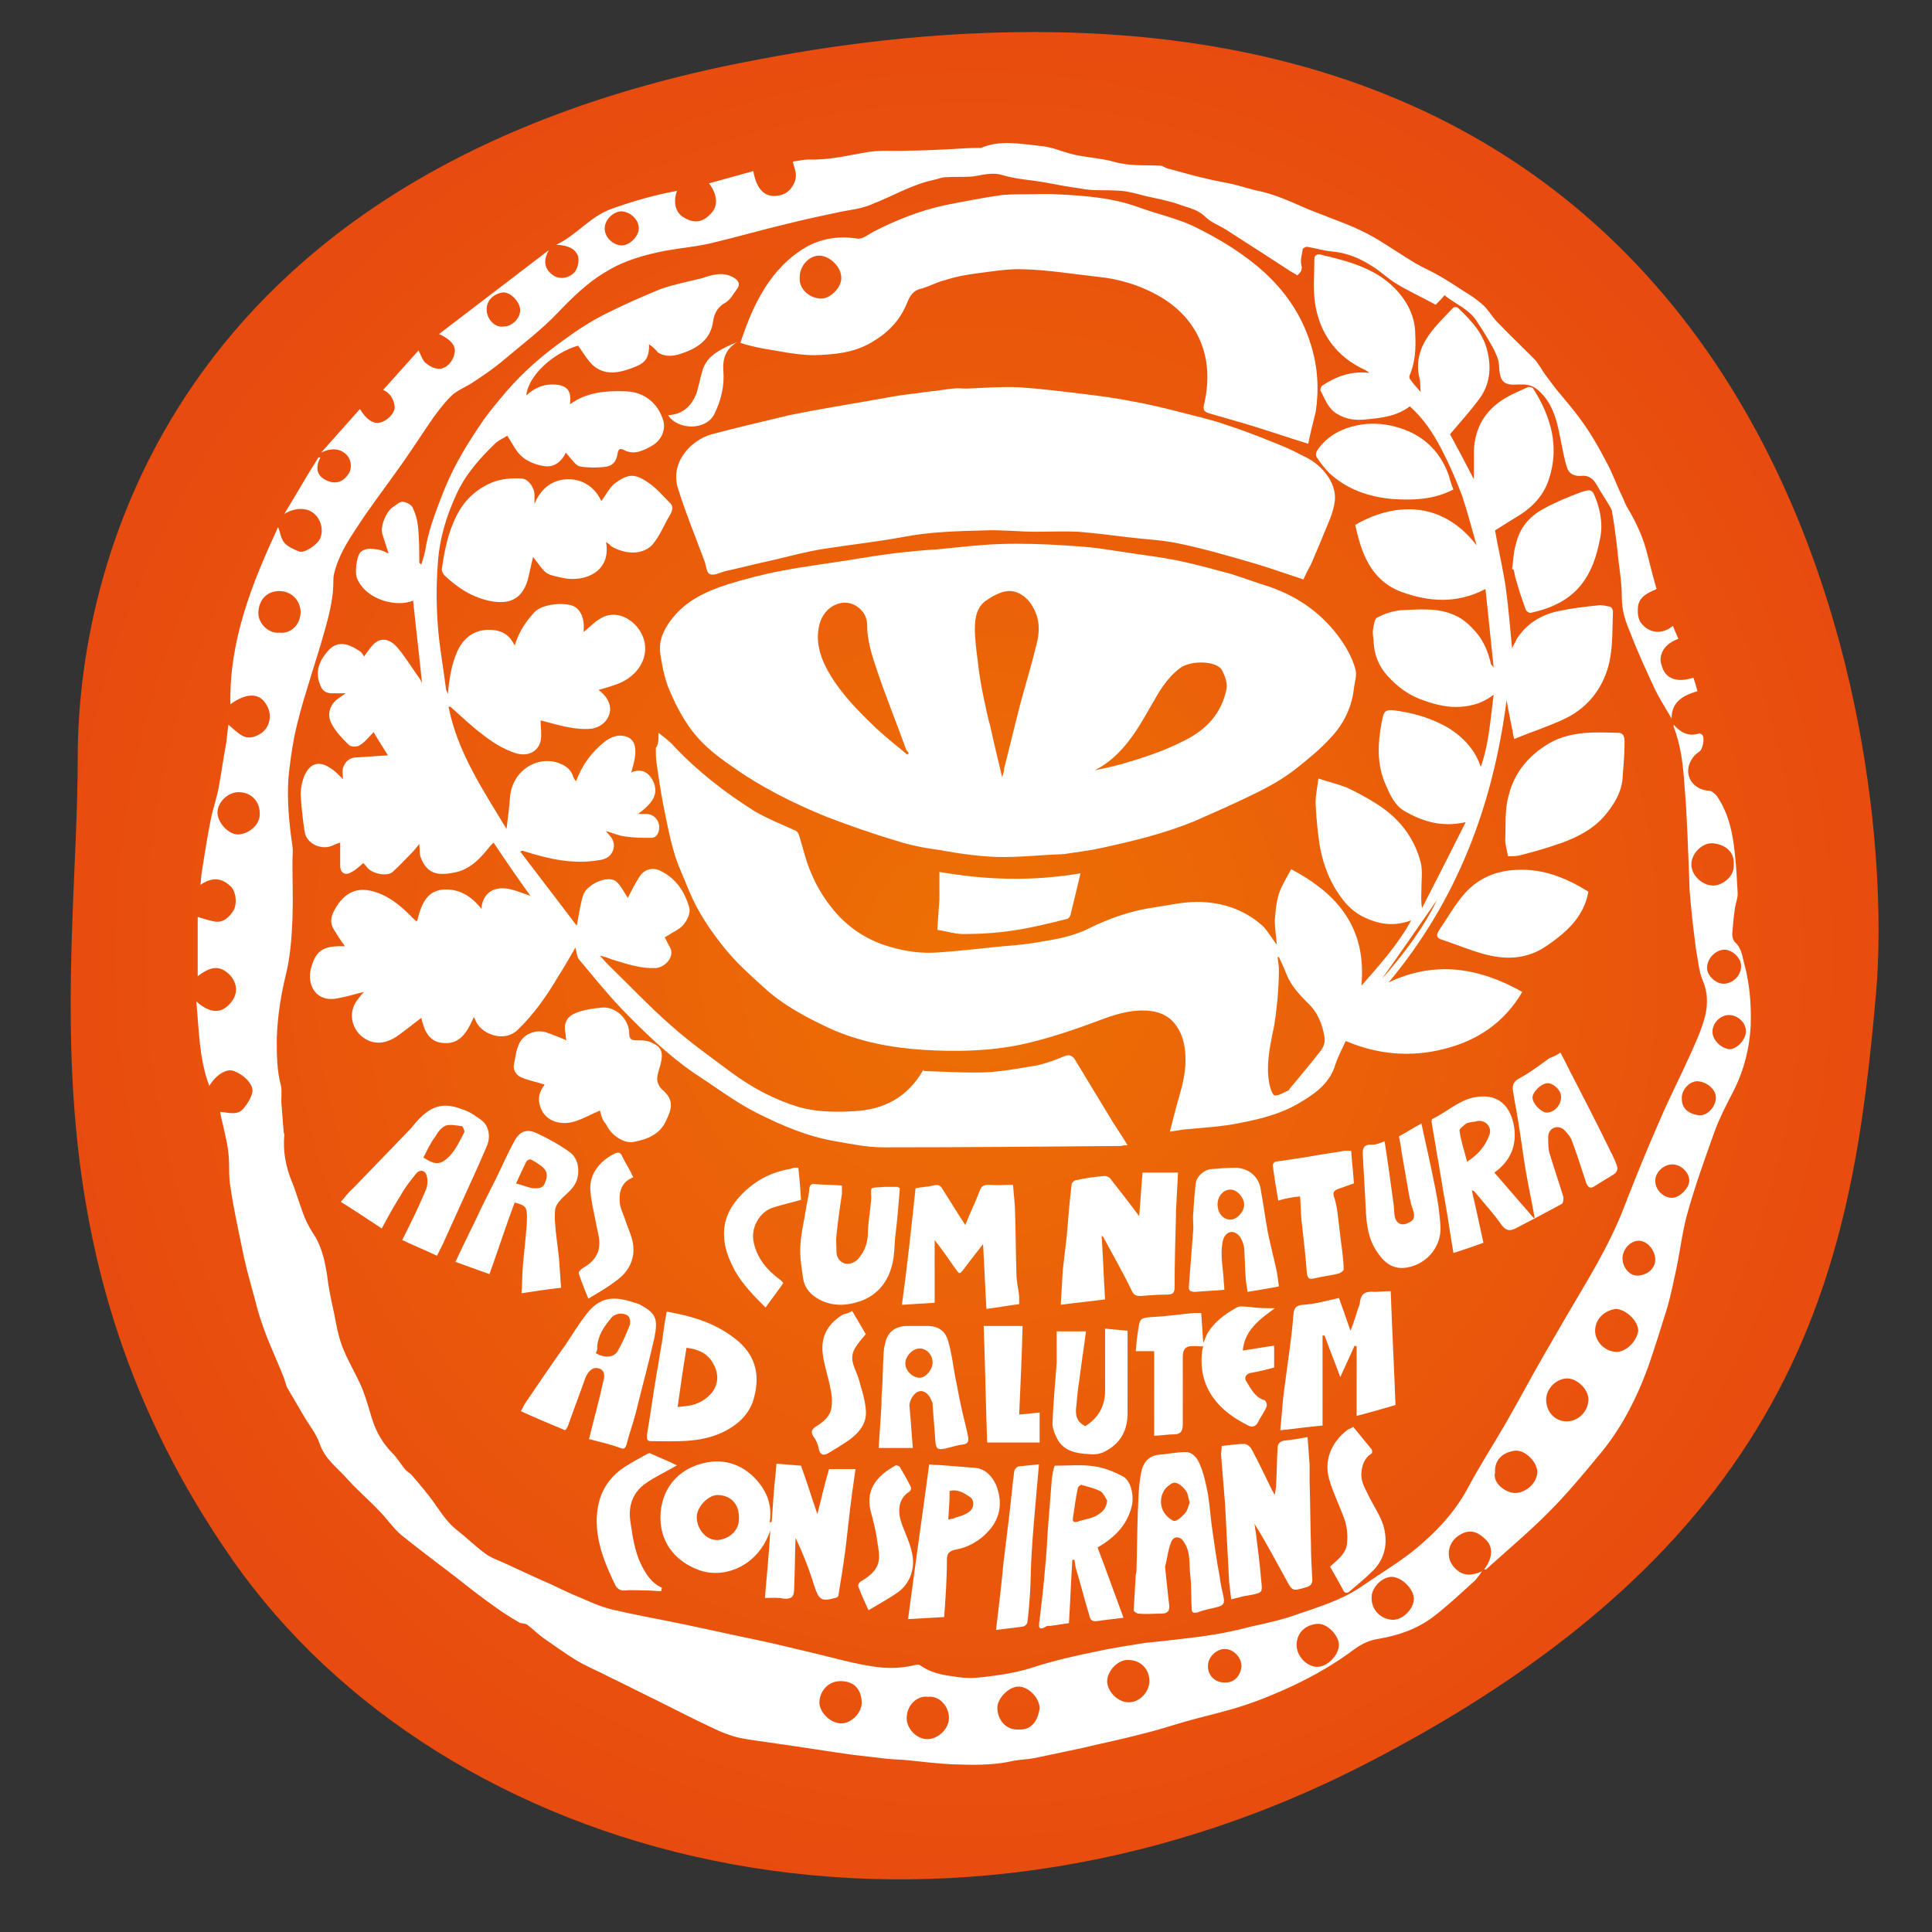<?xml version="1.0" encoding="utf-8"?>
<!-- Generator: Adobe Illustrator 28.0.0, SVG Export Plug-In . SVG Version: 6.00 Build 0)  -->
<svg version="1.1" id="Logo_Farmacéuticos_grande__x28_BITS_x29__xA0_Imagen_1_"
	 xmlns="http://www.w3.org/2000/svg" xmlns:xlink="http://www.w3.org/1999/xlink" x="0px" y="0px" viewBox="0 0 283.4 283.4"
	 style="enable-background:new 0 0 283.4 283.4;" xml:space="preserve">
<rect x="0" y="0" width="283.4" height="283.4" fill="#333333" stroke="none"/>
<style type="text/css">
	
		.st0{clip-path:url(#SVGID_00000036956988024105033070000006843794740595043976_);fill:url(#SVGID_00000154388039003053823920000011679168258296364684_);}
	.st1{fill:#FFFFFF;}
</style>
<g>
	<g>
		<defs>
			<path id="SVGID_1_" d="M111.4,8.7c-84,15.5-100,71.8-100,102.5c0,30.7-8.4,73.1,22.7,117.6c31.1,44.5,101.6,63.2,166.3,29.9
				c64.7-33.3,71.4-74.4,74.8-113.1c3-34.9-10.4-140.9-123.5-140.9C139.4,4.7,126,5.9,111.4,8.7"/>
		</defs>
		<clipPath id="SVGID_00000019668871347935036300000001650938357653319082_">
			<use xlink:href="#SVGID_1_"  style="overflow:visible;"/>
		</clipPath>
		
			<radialGradient id="SVGID_00000006686166618947949140000011333949445121747329_" cx="170.567" cy="425.687" r="1.364" gradientTransform="matrix(99.322 0 0 -101.471 -16798.143 43334.98)" gradientUnits="userSpaceOnUse">
			<stop  offset="0" style="stop-color:#ED7004"/>
			<stop  offset="1" style="stop-color:#E84B0F"/>
		</radialGradient>
		
			<rect x="3" y="4.7" style="clip-path:url(#SVGID_00000019668871347935036300000001650938357653319082_);fill:url(#SVGID_00000006686166618947949140000011333949445121747329_);" width="275.2" height="287.2"/>
	</g>
	<path class="st1" d="M93.7,33.5c0-1.3-1.2-2.4-2.5-2.5c-1.2,0-2.5,1.2-2.5,2.5c0,1.3,1.2,2.5,2.6,2.5
		C92.5,35.9,93.7,34.6,93.7,33.5 M238,184.6c0,1.3,1.1,2.7,2.4,2.5c1.3-0.1,2.5-1.1,2.4-2.5c-0.1-1.3-1.2-2.6-2.4-2.6
		C239.1,182,238,183.3,238,184.6 M179.6,246.8c1.6,0.1,2.4-1.2,2.5-2.3c0.1-1.3-1.2-2.7-2.5-2.6c-1.2,0-2.4,1.2-2.4,2.4
		C177.1,245.6,178.1,246.8,179.6,246.8 M250.4,142c0,1.1,1.3,2.3,2.4,2.3c1.4,0,2.6-1.2,2.6-2.6c0-1.2-1.3-2.4-2.5-2.4
		C251.5,139.4,250.4,140.7,250.4,142 M256.1,151.4c0.1-1.2-1-2.4-2.3-2.5c-1.3-0.1-2.5,1-2.6,2.3c-0.1,1.2,1.1,2.5,2.4,2.7
		C254.6,154,256,152.7,256.1,151.4 M246.7,161.2c0,1.4,1,2.2,2.5,2.4c1.3,0.1,2.5-1.3,2.5-2.6c0-1.2-1.3-2.3-2.7-2.4
		C247.8,158.6,246.6,159.9,246.7,161.2 M245.3,170.8c-1.3,0-2.5,1.2-2.5,2.4c0,1.4,1.3,2.6,2.6,2.5c1.1-0.1,2.4-1.5,2.4-2.5
		C247.8,172,246.6,170.8,245.3,170.8 M73.9,47.9c1.2,0,2.4-1.2,2.4-2.4c0-1.2-1.4-2.7-2.6-2.6c-1.2,0.2-2.4,1.1-2.3,2.6
		C71.4,46.7,72.5,48.1,73.9,47.9 M219.3,216c-0.4,1.6,1.7,3.1,3.1,3c1.5-0.1,3.1-1.5,3.1-3.1c0-1.4-1.8-3.3-3.3-3.1
		C220.7,213,219.2,213.9,219.3,216 M123.3,246.6c-1.8,0-3,1.4-3.1,3c-0.1,1.5,1.6,3.2,3.2,3.2c1.5,0,3.1-1.6,3-3.2
		C126.3,247.9,125.4,246.6,123.3,246.6 M38.1,119.3c0-1.8-1.3-3.1-3.1-3.1c-1.6,0-3.1,1.5-3.1,3c0,1.5,1.7,3.3,3.1,3.2
		C36.6,122.3,38.2,120.9,38.1,119.3 M136.1,248.9c-1.4-0.2-3,1-3.1,3c-0.1,1.6,1.5,3.3,3.1,3.2c1.5,0,3.1-1.5,3.1-3.1
		C139.2,250.4,137.9,248.7,136.1,248.9 M190.2,241.3c0,1.6,1.4,3.1,2.9,3.2c1.5,0.1,3.2-1.6,3.3-3.1c0.1-1.4-1.7-3.3-3.1-3.2
		C191.5,238.3,190.2,239.5,190.2,241.3 M204.2,231.3c-1.4,0-2.9,1.4-3,2.9c-0.1,2,1.4,3.3,3,3.4c1.5,0.1,3.1-1.5,3.2-3
		C207.4,233.1,205.7,231.4,204.2,231.3 M229.8,208.5c1.7,0,3.1-1.4,3.2-3.1c0.1-1.5-1.6-3.2-3.1-3.2c-1.6,0-3.1,1.5-3.1,3.1
		C226.8,207.1,228.1,208.5,229.8,208.5 M254.3,126.8c0.2-1.9-1.4-3-3.1-3.1c-1.5-0.1-3.1,1.5-3.1,3.1c0,1.6,1.6,3.1,3.2,3.1
		C252.7,129.9,254.5,128.5,254.3,126.8 M152.5,250.6c0-1.5-1.6-3.2-3.1-3.2c-1.4,0-3.1,1.7-3.1,3.1c0,1.7,1.2,3.3,3.1,3.2
		C151.2,253.8,152.2,252.6,152.5,250.6 M237.1,192c-1.2,0.1-2.9,1-3.1,2.9c-0.2,1.6,1.2,3.3,3,3.4c1.4,0.1,3-1.4,3.3-3
		C240.4,194,238.8,192.2,237.1,192 M41,92.8c1.6,0.2,3.1-1.1,3.1-3.1c-0.1-1.8-1.5-3-3.1-3c-1.7,0-3,1.1-3.1,3.1
		C37.8,91.4,39.4,93,41,92.8 M165.5,249.7c1.5,0.1,3.1-1.4,3.1-3.1c0-1.8-1.3-3.1-3.1-3.1c-1.4-0.1-3.1,1.5-3.1,3.2
		C162.5,248.2,164,249.7,165.5,249.7 M245.2,105.4c-0.8-1.4-1.7-2.8-2.4-4.2c-1.3-2.8-2.6-5.6-3.7-8.5c-0.7-1.6-1.2-3.2-1.2-5.1
		c0-2.5-0.5-4.9-0.7-7.4c-0.2-1.6-0.4-3.3-0.7-4.9c0-0.3-0.1-0.6-0.3-0.9c-0.6-1.1-1.4-2.2-2-3.3c-0.5-0.9-1.2-1.4-2.2-1.3
		c-1.1,0.1-1.9-0.3-2.2-1.4c-0.3-1-0.5-2-0.7-3c-0.6-3-1-6-3.5-8.2c-1.1-0.9-2-0.8-3-0.8c-2.2,0.2-2.6-0.7-2.7-2.6
		c0-0.9-0.4-1.8-0.8-2.6c-0.7-1.3-1.5-2.6-2.3-3.8c-1.2-2.1-3.4-2.8-4.9-4.1c-0.5,0.6-1,1.1-1.3,1.4c-2.2-1.2-4-2-5.8-3.1
		c-1.3-0.8-2.4-1.9-3.6-2.6c-1.7-1.1-3.6-1.9-5.7-2.1c-1.3-0.1-2.5-0.5-3.8-0.7c-0.2,0-0.5,0.2-0.6,0.3c-0.1,0.8-0.4,1.7-0.2,2.4
		c0.2,0.8-0.2,1.1-0.6,1.5c-0.4-0.3-0.9-0.5-1.3-0.8c-1.2-0.8-2.5-1.6-3.7-2.4c-1.9-1.2-3.7-2.4-5.6-3.6c-1-0.6-2.1-1-2.9-1.8
		c-1.1-1.1-2.5-1.3-3.8-1.8c-1.7-0.6-3.5-0.9-5.2-1.3c-1.1-0.3-2.2-0.6-3.3-0.7c-1.2-0.1-2.4-0.1-3.5-0.1c-0.9,0-1.8-0.1-2.8-0.3
		c-1.6-0.2-3.1-0.5-4.7-0.8c-2.2-0.4-4.4-0.5-6.4-1.1c-1.6-0.5-3,0-4.5,0.2c-1.3,0.1-2.6,0-3.9,0.1c-0.6,0-1.2,0.3-1.8,0.4
		c-3.2,0.7-6,2.4-9.1,3.6c-1.6,0.7-3.4,0.8-5.1,1.2c-2.4,0.5-4.7,1-7.1,1.6c-3.8,0.9-7.6,2-11.4,2.9c-2.2,0.5-4.5,0.7-6.7,1.1
		c-3,0.6-5.9,1.4-8.5,3c-2.8,1.6-5.1,3.9-7.3,6.2c-2.4,2.5-5.2,4.6-7.8,6.8c-1.4,1.2-2.9,2.2-4.4,3.2c-1,0.7-2.1,1.1-3,1.8
		c-1.1,1-2,2.2-2.9,3.4c-1.8,2.6-3.5,5.3-5.4,7.9c-1.9,2.7-4,5.4-5.8,8.2c-1.4,2.1-2.8,4.3-3.4,6.9c-0.1,0.4-0.1,0.7-0.1,1.1
		c0,3-0.9,5.9-1.7,8.7c-0.7,2.4-1.5,4.8-2.2,7.2c-0.7,2.2-1.3,4.4-1.8,6.7c-0.4,2.1-0.7,4.2-0.9,6.3c-0.2,3.3,0.1,6.6,0.6,9.9
		c0.1,0.8,0,1.6,0,2.4c0,2.8,0.1,5.5,0,8.3c-0.1,2.6-0.3,5.3-0.9,7.9c-0.8,3.2-1.3,6.4-1.4,9.7c0,2.3,0,4.6,0.6,6.8
		c0.2,0.9,0,1.9,0.1,2.9c0.1,1.3,0.2,2.5,0.3,3.8c0,0.2,0.1,0.4,0.1,0.6c-0.2,2.4,0.2,4.6,1.1,6.8c0.7,1.7,1.2,3.6,1.9,5.3
		c0.4,1,1,2,1.6,2.9c1,1.8,1.4,3.7,1.7,5.7c0.2,1.8,0.6,3.6,1,5.4c0.3,1.6,0.6,3.3,1.2,4.9c0.8,2.1,2,4,2.9,6.1c0.6,1.5,1,3,1.5,4.6
		c0.6,1.9,1.6,3.6,3,5c0.7,0.7,1.2,1.6,1.8,2.3c0.3,0.4,0.8,0.6,1.1,1c1.2,1.4,2.4,2.8,3.5,4.4c0.9,1.3,1.8,2.6,3.1,3.6
		c1.4,1.1,2.6,2.3,4.1,3.4c0.8,0.6,1.7,0.9,2.6,1.3c2.2,1,4.5,2.1,6.8,3.1c1.1,0.5,2.1,1,3.2,1.5c2,0.8,3.9,1.8,6,2.3
		c3.4,0.8,6.8,1.4,10.2,2.1c1.9,0.4,3.7,0.8,5.6,1.2c2.6,0.6,5.3,1.1,7.9,1.7c2.1,0.5,4.2,1,6.3,1.5c2.9,0.7,5.7,1.5,8.6,1.9
		c2.1,0.3,4,0.2,6-0.3c0.2,0,0.5,0,0.6,0.1c1.4,1,3.1,1.4,4.8,1.6c1.1,0.2,2.3,0.3,3.5,0.2c3-0.3,5.9-0.7,8.8-1.7
		c2.9-0.9,6-1.6,9-2.2c2.2-0.5,4.5-0.8,6.8-1.2c0.9-0.1,1.9-0.2,2.9-0.3c2.4-0.3,4.7-0.5,7.1-0.9c1.9-0.3,3.7-0.7,5.6-1.2
		c2.3-0.5,4.6-1,6.8-1.8c3.2-1.1,6.5-2.1,9.3-4c2.6-1.8,5.3-3.4,7.7-5.3c3.2-2.6,6-5.5,8-9.2c1.7-3.2,3.7-6.3,5.5-9.4
		c1.9-3.3,3.7-6.7,5.6-10c1.1-1.9,2.2-3.8,3.3-5.7c3.1-5.3,6.4-10.5,8.6-16.3c1.7-4.4,3.5-8.8,5.4-13.1c1.3-3,2.8-5.9,4.1-8.8
		c0.9-2,1.9-4.1,2.4-6.3c0.3-1.5,0.3-3.2-0.4-4.8c-0.6-1.4-0.7-3-1-4.5c-0.3-2.3-0.6-4.7-0.8-7c-0.1-1.1-0.2-2.1-0.2-3.2
		c-0.2-4.6-0.3-9.3-0.7-13.9c-0.2-2.9-0.5-5.9-1.6-8.7c0-0.1,0-0.2,0-0.3c1,1.1,2.1,1.8,3.7,1.3c0.1-0.1,0.4,0.1,0.5,0.2
		c0.4,0.4,0.1,2.2-0.5,2.5c-1.1,0.7-1.8,2.2-1.5,3.4c0.3,1.3,1.5,2.2,3,2.3c0.4,0,0.8,0.4,1.1,0.7c1.8,2.6,2.4,5.6,2.7,8.7
		c0.2,1.9,0.3,3.8,0.4,5.7c0,0.7-0.3,1.4-0.4,2.1c-0.2,1.3-0.3,2.5-0.4,3.8c0,0.4,0.1,0.9,0.4,1.2c1.1,1,1.1,2.4,1.5,3.7
		c0.7,2.8,0.9,5.7,0.8,8.6c-0.2,3.6-1.1,6.9-2.8,10.1c-0.9,1.7-1.8,3.5-2.5,5.4c-1.4,3.9-2.8,7.8-3.9,11.7c-0.8,2.7-1.1,5.6-1.7,8.4
		c-0.4,1.9-0.8,3.8-1.3,5.6c-0.9,2.9-1.8,5.8-2.8,8.7c-1.7,4.7-4,9.2-7.2,13c-2.4,2.9-4.8,5.8-7.5,8.5c-2.9,2.9-6,5.5-9.1,8.3
		c-0.1,0.1-0.2,0-0.3,0c1.2-1.5,1.4-3.2,0.3-4.3c-1.3-1.3-2.5-1.7-4.1-0.6c-1.5,1-2,3.3-0.4,4.8c1.2,1.2,2.5,1,3.9,0.4
		c-0.4,0.5-0.7,1-1.1,1.4c-2,1.8-4,3.7-6.1,5.3c-2.4,1.8-5.1,2.7-8,3.2c-1.3,0.2-2.4,0.7-3.5,1.5c-2.8,2.1-5.9,3.9-9.1,5.4
		c-3,1.4-6,2.6-9.2,3.5c-2.1,0.6-4.3,1.1-6.4,1.7c-2.1,0.6-4.2,1.3-6.3,1.8c-3,0.8-6,1.4-8.9,2.1c-2.4,0.5-4.7,1-7.1,1.5
		c-1,0.2-2.1,0.2-3.1,0.4c-3,0.7-6,0.6-9,0.5c-2.2-0.1-4.4-0.4-6.5-0.6c-1-0.1-1.9-0.1-2.9-0.2c-1.8-0.2-3.5-0.4-5.2-0.6
		c-3.6-0.5-7.2-1.1-10.8-1.6c-1.9-0.3-3.9-0.5-5.8-0.9c-1.3-0.3-2.6-0.8-3.8-1.4c-2.8-1.3-5.5-2.7-8.3-4.1c-2.3-1.1-4.6-2.3-6.9-3.4
		c-1.7-0.9-3.5-1.6-5.1-2.6c-1.6-1-3.1-2.1-4.7-3.2c-0.8-0.6-1.5-1.3-2.3-1.9c-0.4-0.2-0.9-0.1-1.3-0.4c-1.2-0.7-2.3-1.4-3.4-2.2
		c-2-1.4-3.9-2.9-5.8-4.4c-2.6-2-5.3-4-7.9-6.1c-1.2-1-2.2-2.5-3.3-3.6c-1.5-1.6-3.2-3-4.7-4.7c-1.4-1.6-3.2-2.8-4-5.1
		c-0.5-1.5-1.6-2.8-2.4-4.2c-0.8-1.4-1.6-2.7-2.4-4.1c-0.2-0.5-0.3-1-0.5-1.5c-0.8-2-1.7-4-2.5-6c-0.6-1.6-1.2-3.3-1.6-5
		c-0.6-2.2-1.2-4.3-1.7-6.5c-0.7-3.5-1.5-6.9-2-10.4c-0.3-1.6-0.1-3.4-0.3-5c-0.2-1.8-0.7-3.6-1.1-5.4c0-0.2-0.1-0.3-0.1-0.6
		c1.3,0.1,2.6,0.6,3.5-0.6c0.5-0.6,1-1.4,1.2-2.2c0.3-1.1-1.1-2.6-2.7-3.2c-1-0.4-2.6,0.5-3.6,2.2c-1.5-4-1.5-8.1-1.9-12.4
		c1.9,1.7,3.7,2,5.2,0c1.1-1.5,0.6-3-0.4-4c-1.2-1.1-2.4-1.4-4.6,0.3v-8.7c1,0.3,1.8,0.6,2.7,0.7c1.1,0.1,1.8-0.6,2.4-1.4
		c0.7-0.9,0.6-2.7-0.1-3.6c-1.1-1.2-2.6-1.8-4.6-0.4c0.1-0.7,0.1-1.3,0.2-1.9c0.4-2.5,0.8-5.1,1.3-7.6c0.3-1.6,0.9-3.2,1.2-4.9
		c0.4-2.2,0.7-4.4,1.1-6.5c0.1-0.9,0.2-1.9,0.3-2.6c0.7,0.6,1.4,1.3,2.2,1.7c0.9,0.4,1.8,0.1,2.7-0.5c1.3-1,1.6-2.9,0.5-4.4
		c-1-1.5-2.9-1.4-5.1,0.2c-0.2-9.4,3.2-17.8,7-26c0.3,0.8,0.4,1.7,0.9,2.3c0.5,0.6,1.4,1,2.2,1.3c0.8,0.3,2.8-1.1,3.1-2
		c0.5-1.3,0-2.9-1.1-3.7c-1.1-0.8-2.8-0.7-4.2,0.2c1.7-2.8,3.3-5.6,5-8.3c0.1,0,0.2,0,0.3,0c-0.9,1.7-0.4,2.9,1.2,3.5
		c1.4,0.5,2.4-0.2,3-1.2c0.5-0.9,0.3-2.2-0.6-2.9c-0.7-0.6-1.9-0.9-3.5-0.1c1.9-2.1,3.8-4.3,5.7-6.4c0.9,1.5,1.9,2.2,2.9,2
		c1-0.2,2.2-1.3,2.2-2.3c-0.1-1.3-0.9-2.2-1.7-2.5c1.7-1.9,3.4-3.8,5.2-5.8c0.4,0.8,0.6,1.5,1.1,1.9c0.5,0.4,1.2,0.8,1.9,0.8
		c1.1,0,2.1-1.1,2.3-2.4c0.2-1-0.7-2-2.3-2.7c5.4-4.1,10.7-8.2,16.1-12.3c-0.7,1.3-0.8,2.5,0.4,3.5c0.9,0.8,2.2,0.7,3.1,0
		c0.7-0.5,1-1.8,0.8-2.6c-0.4-1.1-1.4-1.6-3.2-1.7c3-1.4,5-4.2,8.2-5.3c3.1-1.1,6.2-2,9.5-2.6c-0.6,1.7-0.2,3.2,1,3.9
		c1.5,0.9,2.8,0.8,4.1-0.7c0.9-1,0.9-2.6-0.4-4.3c2.2-0.6,4.3-1.2,6.5-1.8c0.5,2.9,1.9,4.1,4.1,3.5c1-0.3,1.6-1,2-2
		c0.4-1.1-0.1-1.9-0.3-2.9c0.8-0.1,1.6-0.3,2.4-0.3c2.9,0.1,5.7-0.6,8.6-1.1c1.9-0.3,3.9-0.1,5.8-0.2c2,0,4-0.1,6-0.2
		c1.5-0.1,3-0.2,4.5-0.2c0.1,0,0.2,0,0.3,0c2.8-1.2,5.7-0.6,8.6-0.3c1.7,0.1,3.4,0.9,5.1,1.3c1.9,0.4,3.8,0.5,5.7,1
		c2.3,0.7,4.6,0.5,6.9,0.6c0.3,0,0.7,0.3,1,0.4c1.6,0.4,3.2,0.9,4.9,1.3c1.6,0.4,3.1,0.7,4.7,1c1.1,0.3,2.2,0.6,3.3,0.9
		c2.7,0.5,5.3,1.7,7.8,2.8c1.8,0.7,3.6,1.4,5.4,2.1c1.5,0.6,3,1.3,4.4,2.1c2,1.2,3.9,2.5,5.9,3.7c1.2,0.7,2.4,1.2,3.6,1.9
		c1.2,0.7,2.3,1.4,3.5,2.2c1,0.6,1.9,1.2,2.8,2c0.7,0.6,1.2,1.5,1.9,2.3c1.8,1.9,3.7,3.7,5.6,5.6c0.7,0.7,1.1,1.6,1.7,2.4
		c0.5,0.7,1,1.3,1.5,2c1.4,1.7,2.9,3.4,4.2,5.3c1.2,1.7,2.2,3.5,3.2,5.4c0.9,1.6,1.5,3.4,2.3,5c0.3,0.6,0.5,1.3,0.9,1.9
		c1.3,2.2,2.3,4.4,2.9,6.9c0.4,1.6,0.8,3.2,1.3,4.9c-1.1,0.5-2.4,1-2.7,2.4c-0.1,0.7-0.1,1.7,0.3,2.4c1.2,1.8,3.3,1.9,4.8,0.6
		c0.2,0.6,0.5,1.2,0.8,1.9c-1.3,0.5-2.4,1.3-2.6,2.8c-0.1,0.6,0.2,1.3,0.4,1.8c0.6,1.2,2,1.9,4.4,1.1c0.2,0.6,0.4,1.2,0.6,2
		C246.4,102.1,245.2,103.3,245.2,105.4"/>
	<path class="st1" d="M210.8,132c-2.7,3.9-5.4,7.8-8.1,11.6C205.8,140.1,208.7,136.3,210.8,132 M187.6,140.4c-0.1,0-0.1,0-0.2,0
		c0.1,0.7,0.2,1.3,0.2,2c0,1.4-0.1,2.7-0.2,4.1c-0.2,1.6-0.3,3.3-0.7,4.9c-0.5,2.5-1,5.1-0.5,7.6c0.1,0.6,0.5,1.7,0.8,1.7
		c0.7,0,1.4-0.5,2.1-0.8c0,0,0-0.1,0-0.1c1.5-1.8,3-3.6,4.5-5.5c0.5-0.6,0.8-1.3,0.7-2.1c-0.3-1.9-1-3.7-2.4-5
		c-1.3-1.3-2.5-2.6-3.2-4.3C188.4,142.1,188,141.2,187.6,140.4 M96.6,107.5c0.9,0.7,1.7,1.3,2.3,2c3.5,3.7,7.5,6.8,11.8,9.5
		c1.9,1.1,3.9,1.9,5.9,2.8c0.3,0.1,0.5,0.4,0.6,0.7c0.6,1.9,1,3.8,1.8,5.6c0.7,1.7,1.7,3.4,2.8,4.8c2.2,2.9,5.2,5,8.8,6
		c2.4,0.7,4.7,1,7.2,0.8c2.8-0.2,5.5-0.5,8.3-0.8c2.1-0.2,4.1-0.3,6.2-0.7c2.5-0.4,5-0.8,7.4-2c3-1.5,6.2-2.6,9.6-3.1
		c2.1-0.3,4.2-0.8,6.3-0.8c3.6,0,6.9,1.1,9.6,3.5c0.8,0.8,1.4,1.9,2.1,2.8c-0.1-1.1-0.3-2.4-0.3-3.6c0.1-1.3,0.2-2.6,0.6-3.9
		c0.4-1.2,1.1-2.3,1.8-3.6c6.8,3.6,11.1,8.6,10.3,17.1c2.8-3.2,5.4-6.1,7.3-9.6c-2.1,0.8-4.1,0.7-6.1-0.1c-1.6-0.6-2.9-1.6-3.9-2.9
		c-1.8-2.3-2.9-5-3.4-7.9c-0.3-1.9-0.5-3.9-0.6-5.9c-0.1-1.2,0.2-2.5,0.4-4c1.5,0.5,2.8,0.8,4.1,1.3c1.5,0.7,3,1.5,4.4,2.4
		c3.2,2,5.5,4.8,6.5,8.6c0.3,1.2,0.1,2.6,0.1,4c0,0.9-0.1,1.7,0.1,2.7c2.1-4.1,4.2-8.2,6.4-12.6c-3.5,0.8-6.4-0.1-9.1-1.7
		c-1.3-0.8-2-2.3-2.6-3.7c-1.4-3.1-1.2-6.2-0.6-9.4c0.3-1.7,0.6-1.8,2.5-1.5c2.6,0.4,5.1,1.2,7.3,2.5c2.2,1.4,3.9,3.2,4.7,5.7
		c1.2-3.3,1.4-6.8,1.9-10.6c-1.8,1.4-3.7,1.8-5.6,1.8c-1.5,0-3.1-0.4-4.5-0.9c-2.2-0.7-4-2-5.5-3.7c-1.2-1.3-1.9-3-2-4.8
		c0-0.6-0.2-1.3-0.1-1.9c0.1-0.6,0.2-1.6,0.6-1.8c1.1-0.6,2.4-1,3.6-1.1c2.6-0.1,5.4-0.4,7.9,0.8c1.1,0.5,2,1.3,2.8,2.2
		c1.3,1.4,2,3.1,2.4,4.9c0,0.1,0.2,0.2,0.4,0.5c-0.4-3.9-0.8-7.7-1.2-11.5c-4.2,2.2-8.3,1.9-12.4,0.4c-4.4-1.7-5.8-5.6-6.7-9.8
		c5.3-3.1,12.5-3.9,17.8,3c-0.7-2.4-1.3-4.8-2.1-7.2c-0.9-2.4-1.9-4.7-3.1-7c-1.2-2.3-2.6-4.4-4.6-6.2c-1.8,1.4-4,1.7-6.2,1.9
		c-1.6,0.2-3,0.1-4.5-0.8c-1.3-0.8-1.7-2.1-2.4-3.4c-0.1-0.1,0.1-0.6,0.2-0.7c2.1-1.4,4.3-2.2,7-1.9c-0.2-0.1-0.4-0.3-0.6-0.4
		c-4.2-1.9-6.7-5.3-7.4-9.8c-0.3-2.1-0.1-4.3-0.1-6.5c0-0.7,0.6-0.8,1.1-0.6c1.3,0.3,2.5,0.6,3.8,1c2.6,0.8,5.1,2,7,4
		c1.8,1.9,2.9,4.1,2.9,6.7c0.1,2,0,4-0.8,5.9c-0.1,0.2-0.1,0.5,0.1,0.7c0.4,0.6,0.9,1.1,1.5,1.8c-0.1-0.8,0-1.5-0.2-2.1
		c-0.5-2.1,0-4.1,1.1-5.8c1-1.6,2.5-3,3.8-4.4c0.1-0.2,0.7-0.2,0.8,0c1.9,1.8,3.7,3.7,4.3,6.4c0.6,2.5,0.3,4.9-1.2,6.9
		c-1.3,1.8-2.8,3.4-4.3,5.2c1.1,2,2.3,4.3,3.5,6.6c0-1.1,0-2.3,0-3.4c-0.1-3.7,1.4-6.6,4.6-8.5c1-0.6,2.2-1.1,3.3-1.6
		c0.2-0.1,0.7,0,0.8,0.2c2.6,4.1,3.9,8.5,2.3,13.3c-0.7,2.2-2.2,3.9-4.2,5.2c-1.3,0.8-2.6,1.6-3.7,2.3c0.5,2.9,1.2,5.7,1.6,8.6
		c0.4,2.9,0.6,5.7,0.9,8.7c0.2-0.5,0.5-0.9,0.7-1.4c1.5-2.3,3.7-3.6,6.3-4.1c1.9-0.4,3.7-0.6,5.6-0.8c0.6-0.1,1.2,0.1,1.8,0.2
		c0.2,0.1,0.4,0.4,0.4,0.7c-0.1,2.4,0,4.9-0.5,7.3c-0.8,3.7-3,6.7-6.5,8.4c-2.3,1.1-4.8,1.9-7.5,3c-0.4-2.1-0.8-3.9-1.1-5.7
		c-2,15.4-7.2,29.3-17.3,41.4c6.8-3.2,13.2-2.2,19.6,1.4c-2.7,4.6-6.7,7.2-11.6,8.4c-4.8,1.2-9.6,0.8-14.3-1.2
		c-0.5,1.1-1.1,2.2-1.5,3.4c-0.8,2.7-2.8,4.2-5,5.5c-2.7,1.7-5.8,2.5-8.9,3.1c-2.8,0.6-5.6,0.7-8.5,1c-0.6,0.1-1.2,0.2-1.9,0.3
		c0.4-1.5,0.7-2.8,1.1-4.2c0.6-2.1,1.2-4.1,1.2-6.3c0-1.8-0.3-3.6-1.4-5.1c-0.9-1.3-2.2-1.9-3.7-2.1c-2.3-0.3-4.6,0.3-6.8,1.1
		c-4,1.5-8,2.9-12.1,3.8c-4.8,1-9.6,1.1-14.4,0.8c-4.8-0.3-9.5-1.2-13.9-3.2c-3.4-1.6-6.8-3.4-9.6-6c-2-1.8-4-3.6-5.7-5.7
		c-2.1-2.6-4-5.4-5.3-8.6c-0.7-1.8-1.6-3.6-2.1-5.4c-0.7-2.3-1.1-4.6-1.6-7c-0.4-2.1-0.7-4.1-1-6.2c-0.1-0.7-0.1-1.5-0.1-2.2
		C96.6,109.2,96.6,108.5,96.6,107.5"/>
	<path class="st1" d="M95.2,50.5c0.1,2.6-1.1,3-3.1,3.7c-1.8,0.6-3.5,0.7-5-0.5c-0.9-0.8-1.5-1.9-2.3-3c-3.5,1-7.3,4.3-7.6,7.3
		c1.1-1,2.3-1.6,3.8-1.6c2.1,0,2.9,0.8,2.6,2.9c2.5-1.8,5.3-2,8.2-1.9c2.7,0.1,4.7,1.7,5.5,4.3c0.4,1.5-0.4,3-1.7,3.7
		c-1.2,0.7-2.6,1.4-4.1,0.6c-0.6-0.3-0.8-0.1-0.9,0.5c-0.2,1.3-0.8,1.9-2,2c-1,0.1-2,0.1-3,0c-1-0.1-1-0.2-2.6-2.1
		c-0.6,1.3-1.7,2.1-2.9,2c-1.2-0.1-2.5-0.6-3.4-1.3c-1-0.8-1.5-2-2.3-3.2c-0.4,0.3-1.1,0.6-1.6,1c-2.3,2.2-4.4,4.5-5.8,7.5
		c-1.6,3.4-2.6,6.9-2.8,10.6c-0.2,2.8-0.2,5.6,0,8.4c0.2,3.2,0.8,6.3,1.2,9.5c0,0.3,0.2,0.6,0.3,0.9c0.2-2.2,0.5-4.3,1.4-6.3
		c1.1-2.4,3.2-3.5,5.8-3c1.3,0.3,2,1,2.6,2.2c0.6-2,1.6-3.5,2.9-4.9c1.2-1.3,4.7-1.5,5.9-0.8c1,0.6,1.5,2,1.3,3.7
		c0.8-0.6,1.4-1.3,2.2-1.8c2-1.4,4.2-0.6,5.6,1c2.5,3,1,6.8-2.5,8.3c-1,0.4-2,0.7-3.1,1c0.9,0.7,1.7,1.6,1.7,2.9
		c-0.1,1.5-1.3,2.6-2.8,2.8c-2.4,0.2-4.6-0.5-6.9-1.1c-0.1,0-0.3-0.1-0.4-0.1c-0.1,0-0.1,0-0.1,0c0,1,0.2,2.1,0,3
		c-0.4,1.6-1.9,2.3-3.6,1.8c-1.9-0.6-3.6-1.7-5.1-2.9c-1.6-1.2-3-2.6-4.5-3.9c-0.1-0.1-0.2,0-0.3,0c1.3,6.6,5,12.1,8.5,17.9
		c0.2-1.7,0.4-3.1,0.5-4.5c0.2-3.8,3.7-6.3,7.1-5.2c1.1,0.4,1.9,1,2.2,2.1c0.1,0.2,0.2,0.4,0.4,0.6c0.9-2.4,2.3-4.3,4.2-5.8
		c0.6-0.5,1.5-0.9,2.3-0.9c2.1,0.1,2.4,1.6,2.1,3.4c-0.1,0.6-0.3,1.2-0.5,2c1.6-0.7,2.7,0.1,3.3,1.5c0.8,2-0.6,3.3-2.3,4.6
		c0.7,0,1,0,1.4,0c0.9,0.1,1.7,0.9,1.7,1.9c0,0.8-0.3,1.6-1.2,1.6c-1.3,0-2.5,0-3.8-0.2c-0.9-0.1-1.8-0.5-2.8-0.8
		c0.1,0.2,0.2,0.3,0.3,0.4c0.7,0.7,1.1,1.5,0.7,2.5c-0.4,1-1.3,1.3-2.2,1.4c-3.7,0.6-7.2-0.2-10.7-1.3c-0.1,0-0.2-0.1-0.3-0.1
		c-0.1,0-0.1,0-0.4,0.1c2.8,3.7,5.6,7.3,8.3,10.9c0.3-1.5,0.5-3,0.9-4.4c0.5-1.7,3.8-3.2,5-2c0.7,0.7,1.1,1.6,1.6,2.3
		c0.4-0.8,1-2,1.7-3.1c0.7-1.1,1.9-1.4,3-0.9c2.3,1.1,3.6,3,4.3,5.4c0.3,1-0.6,2.6-1.6,3.2c-0.7,0.4-1.3,0.8-2,1.2
		c0.3,0.5,0.5,1,0.8,1.5c0.7,1.3-0.7,2.9-2.1,3c-2,0.1-4-0.5-5.9-1.1c-0.8-0.2-1.5-0.6-2.3-0.7c0.4,0.4,0.8,0.9,1.2,1.3
		c3.1,3,6,6.1,9.2,8.9c2.8,2.5,5.9,4.7,9,7c3,2.2,6.2,3.9,9.8,5c1.1,0.3,2.3,0.5,3.5,0.6c1.5,0.1,3,0.1,4.5,0c4.4-0.2,7.9-2,10.2-6
		c0-0.1,0.1-0.1,0.1,0.1c3,0.1,6,0.3,9,0.2c2.5-0.1,5-0.6,7.5-1c1.4-0.3,2.8-0.8,4.2-1.4c0.6-0.2,1-0.1,1.4,0.4
		c1.9,3.1,3.8,6.3,5.7,9.4c0.7,1.1,1.4,2.1,2.1,3.3c-0.4,0-0.7,0-0.9,0.1c-11.7,0.1-23.4,0.2-35,0.2c-2.3,0-4.7-0.5-7-0.9
		c-4.1-0.7-7.8-2.3-11.4-4.1c-3.2-1.6-6.2-3.9-9.3-5.9c-3.9-2.7-7.3-6-10.6-9.4c-2.2-2.3-4.2-4.8-6.3-7.3c-0.3-0.4-0.3-1.1-0.5-1.7
		c-0.8,1.4-1.6,2.8-2.5,4.2c-1.7,2.9-3.6,5.6-6,7.9c-1.9,1.8-5,0.7-6-1.1c-0.1-0.2-0.2-0.5-0.4-0.8c-0.9,2-1.9,4-4.4,3.8
		c-2.2-0.1-2.9-1.9-3.3-3.7c-1.2,0.9-2.4,1.9-3.7,2.8c-1.4,0.9-3,1.2-4.5,0.3c-1.9-1.1-2.7-3.7-1.2-5.7c0.3-0.4,0.6-0.8,1-1.2
		c-1.3,0.3-2.5,0.7-3.7,0.9c-3.4,0.8-4.7-2-4.1-4.3c0.7-2.6,1.7-3.3,4.4-3.3c0.2,0,0.4,0,0.6,0c-0.6-0.8-1.1-1.6-1.6-2.4
		c-0.6-0.9-0.5-1.9,0-2.8c1.6-3,3.8-3.8,7-2.4c2,0.9,3.4,2.3,4.9,3.8c0.1,0.1,0.2,0.1,0.3,0.1c0.7-3.1,1.8-4.4,3.7-4.6
		c2.4-0.2,4.2,0.9,5.7,2.8c0.2-2.1,1.5-3,3.1-3c1.4,0,2.8,0.7,4.1,1.1c-1.8-2.5-3.6-5.1-5.4-7.8c-0.2,0.2-0.3,0.3-0.5,0.5
		c-1.4,1.8-3,3.5-5.3,3.9c-2.5,0.5-3.9,0.1-4.8-2c-0.3-0.6-0.2-1.3-0.3-2.2c-0.4,0.5-0.7,0.9-1.1,1.3c-0.9,0.9-1.8,1.9-2.8,2.8
		c-0.8,0.7-2.8,0.3-3.6-0.5c-0.2-0.2-0.4-0.5-0.7-0.8c-0.6,0.5-1.1,1-1.7,1.3c-0.9,0.6-1.7,0.2-1.7-0.9c0-1.1,0-2.2,0-3.4
		c-0.4,0.1-0.8,0.3-1.3,0.5c-1.6,0.6-3.6-0.4-3.9-2c-0.3-1.9-0.5-3.8-0.6-5.6c0-0.8,0.2-1.8,0.5-2.6c0.9-2.1,2.3-2.3,3.9-1.2
		c0.7,0.4,1.2,1,1.8,1.6c0-0.5-0.1-1.1,0-1.6c0.3-1,1-1.6,2-1.6c1.5-0.1,3-0.2,4.6-0.3c-0.6-1-1.4-2.2-2.1-3.4
		c-0.7,0.7-1.2,1.4-2,1.9c-0.4,0.3-1.4,0.3-1.7-0.1c-0.9-0.9-1.9-1.9-2.5-3.1c-0.6-1.2-0.3-2.5,0.7-3.4c0.4-0.3,0.8-0.6,1.4-1
		c-1,0-1.6,0-2.2,0c-0.9-0.1-1.3-0.5-1.6-1.4c-0.7-1.9,0-3.4,1.1-4.7c1.4-1.7,3-1.3,4.9,0c0.2,0.2,0.4,0.5,0.5,0.7
		c0.5-0.7,0.9-1.3,1.4-1.8c1-1,2.3-0.9,3.5,0.5c1.2,1.4,2.2,3.1,3.3,4.6c0.1,0.2,0.2,0.4,0.3,0.6c-0.4-4.1-0.9-8.1-1.3-12.1
		c-2.3,1-6.8,0-8.2-3.2c-0.4-0.8-0.1-3.2,0.4-3.8c0.7-0.8,1.7-0.6,2.6-0.5c0.6,0.1,1.2,0.4,1.6,0.6c-0.3-0.9-0.6-1.9-0.9-2.8
		c-0.4-1.2,0.6-3.4,1.5-4c0.5-0.3,1-0.8,1.4-0.8c0.5,0,1.3,0.4,1.5,0.8c0.4,0.8,0.7,1.8,0.8,2.7c0.2,1.8,0.2,3.6,0.2,5.3
		c0,0.1,0,0.2,0.3,0.4c0.3-0.9,0.6-1.9,0.7-2.8c0.6-3,1.7-5.7,2.8-8.5c1.5-3.6,3.5-6.8,5.7-10c1-1.4,2.2-2.8,3.3-4.1
		c2.5-2.9,5.4-5.4,8.5-7.6c1.9-1.4,3.9-2.7,6.1-3.8c2.6-1.3,5.3-2.5,8-3.6c2-0.7,4.1-1.1,6.1-1.6c0.6-0.2,1.2-0.4,1.8-0.5
		c1.1-0.2,2.1-0.1,3.1,0.6c0.6,0.5,0.6,1,0.2,1.5c-0.5,0.7-1,1.6-1.7,2c-1.1,0.6-1.6,1.5-1.8,2.7c-0.3,2.5-2,3.8-4.2,4.6
		c-1.3,0.5-2.6,0.8-3.9,0C96.2,51.3,95.8,50.9,95.2,50.5"/>
	<path class="st1" d="M133.1,110.7c0.1-0.1,0.1-0.1,0.2-0.2c-0.1-0.2-0.3-0.4-0.4-0.6c-1.4-3.9-3-7.8-4.3-11.7
		c-0.7-2.1-1.4-4.2-1.4-6.5c0-1-0.4-1.9-1.3-2.6c-2-1.6-5-0.3-5.7,2.5c-0.7,2.8,0.3,5.3,1.7,7.6c1.8,2.9,4.2,5.3,6.6,7.6
		C129.9,108.1,131.5,109.4,133.1,110.7 M160.6,113c1.4-0.3,2.8-0.6,4.2-1c3.1-0.9,6.1-1.9,9-3.4c3.2-1.6,5.4-4,6.1-7.5
		c0.2-0.8-0.2-1.9-0.6-2.7c-0.7-1.5-4.6-1.6-6.2-0.4c-2,1.5-3.1,3.5-4.3,5.6C166.7,107.3,164.6,110.9,160.6,113 M147,114
		c0.2-0.6,0.3-0.9,0.3-1.3c0.8-3.1,1.5-6.1,2.3-9.2c0.8-3,1.7-5.9,2.4-8.8c0.5-1.8,0.6-3.7-0.4-5.5c-0.7-1.4-2-2.4-3.3-2.5
		c-1.1-0.1-2.5,0.6-3.5,1.3c-1.5,0.9-1.8,2.6-1.8,4.2c0,1.5,0.2,3,0.4,4.6c0.2,1.9,0.5,3.7,0.9,5.6c0.3,1.4,0.6,2.9,1,4.3
		C145.8,109.1,146.4,111.4,147,114 M155.9,125.3c-3.3,0.1-6.5,0.5-9.8,0.4c-2.7-0.1-5.5-0.5-8.2-1c-2.2-0.3-4.4-0.7-6.5-1.4
		c-3.4-1-6.8-2.2-10.2-3.5c-4.9-2-9.7-4.4-14-7.5c-1.9-1.3-3.8-2.8-5.2-4.5c-1.5-1.8-2.7-4-3.6-6.1c-0.8-1.7-1.2-3.6-1.5-5.5
		c-0.4-2.2,0.5-4,1.8-5.6c2.1-2.6,5-3.9,8.1-4.9c2.6-0.8,5.3-1.5,8-2c3.1-0.6,6.3-1,9.5-1.5c2.4-0.4,4.9-0.8,7.3-1.1
		c1.9-0.2,3.8-0.4,5.7-0.5c3.2-0.3,6.3-0.7,9.5-0.8c3.1-0.1,6.2,0,9.3,0.2c1.6,0.1,3.2,0.2,4.8,0.4c2.3,0.3,4.5,0.7,6.8,1
		c2.1,0.3,4.2,0.6,6.3,1.1c2.2,0.5,4.4,1.1,6.6,1.7c1.9,0.6,3.8,1.3,5.7,1.9c4.3,1.5,7.9,4.1,10.5,7.9c0.9,1.3,1.6,2.7,2,4.1
		c0.3,0.9-0.1,2-0.2,2.9c-0.3,2.7-1.5,5.2-3.3,7.1c-1.6,1.8-3.6,3.4-5.5,4.9c-1.6,1.2-3.3,2.2-5.1,3.1c-3.2,1.6-6.4,3-9.6,4.4
		c-4.4,1.8-9,2.9-13.6,3.9c-1.8,0.4-3.7,0.6-5.5,0.9C155.9,125.2,155.9,125.2,155.9,125.3"/>
	<path class="st1" d="M191.2,85c-2.4-0.8-4.7-1.6-7-2.3c-3.8-1.1-7.5-2.2-11.4-3c-2.4-0.5-4.9-0.6-7.4-0.9c-2.4-0.3-4.8-0.6-7.2-0.8
		c-2.1-0.1-4.2,0-6.3,0c-2.4,0-4.9-0.3-7.3-0.2c-4.1,0.1-8.2,0.2-12.3,1c-3.8,0.7-7.6,1.1-11.4,1.7c-2.6,0.4-5.1,1.1-7.7,1.7
		c-2.3,0.5-4.6,1.1-6.9,1.6c-0.7,0.2-1.6,0.7-2.2,0.4c-0.5-0.2-0.5-1.3-0.8-2c-1.3-3.5-2.7-6.9-3.8-10.4c-1.3-3.8,1.7-7.2,4.9-8.1
		c3.8-1,7.6-1.9,11.4-2.8c2.9-0.6,5.8-1.1,8.7-1.6c2.5-0.4,5-0.9,7.5-1.3c1.5-0.2,3.1-0.4,4.6-0.6c1.1-0.1,2.1-0.3,3.2-0.4
		c0.7-0.1,1.3,0,2,0c2.5-0.1,5-0.3,7.5-0.2c3.2,0.2,6.4,0.6,9.7,1c2.4,0.3,4.8,0.6,7.2,1.1c2.4,0.4,4.7,1,7.1,1.6
		c2.3,0.6,4.6,1.1,6.8,1.9c2.8,0.9,5.5,2,8.2,3.1c1.2,0.5,2.3,1.1,3.5,1.7c2.1,1.1,4.3,3.6,4,6.3c-0.1,0.9-0.4,1.8-0.7,2.6
		c-0.9,2.2-1.8,4.4-2.8,6.7C191.9,83.5,191.5,84.3,191.2,85"/>
	<path class="st1" d="M117.3,40.7c-0.1,1.9,1.6,3,3,3.1c1.5,0.1,3.2-1.7,3.1-3.1c0-1.5-1.6-3.1-3.1-3.2
		C118.8,37.4,117.3,38.9,117.3,40.7 M191.9,65.1c-3.2-1-6.1-2-9.1-2.9c-1.7-0.5-3.5-1-5.2-1.5c-1.1-0.3-1.2-0.6-0.9-1.7
		c0.5-2.4,0.6-4.7,0-7.1c-1-3.9-3.5-6.7-6.9-8.6c-2.7-1.5-5.7-2.4-8.8-2.7c-3.6-0.4-7.2-1-10.8-1.1c-2.3-0.1-4.6,0.3-6.9,0.6
		c-1.6,0.2-3.2,0.5-4.7,1c-1.3,0.3-2.4,1-3.7,1.3c-1.3,0.4-1.6,1.5-2,2.4c-1.1,2.5-2.9,4.2-5.2,5.5c-2.6,1.5-5.4,1.7-8.2,1.8
		c-2.6,0-5.2-0.6-7.7-1c-1.1-0.2-2.2-0.5-3.2-0.8c1.1-3.3,2.3-6.3,4.3-9.1c1.5-2.1,3.4-3.9,5.6-5.1c2.3-1.2,4.7-1.5,7.3-1.1
		c0.7,0.1,1.6-0.6,2.3-1c3.3-1.7,6.8-3.1,10.5-3.9c2.5-0.5,5.1-1,7.7-1.4c1.3-0.2,2.6-0.2,3.9-0.2c1.6,0,3.2-0.1,4.8,0
		c4.2,0.2,8.3,0.5,12.3,2c2.5,0.9,5.2,1.5,7.6,2.6c2.9,1.4,5.7,3,8.2,4.9c4.3,3.2,7.6,7.3,9.2,12.6c1,3.2,1.2,6.5,0.7,9.8
		C192.6,62,192.2,63.6,191.9,65.1"/>
	<path class="st1" d="M88.9,79.5c0.8,4.5-3.3,5.9-6.2,5.3c-2.9-0.6-2.5-0.5-4.5-3.1c-0.3,1.1-0.5,2.3-0.8,3.4
		c-0.9,3-2.9,3.5-5.3,3.1c-2.7-0.5-4.9-1.9-6.9-3.8c-0.2-0.2-0.4-0.6-0.4-0.9c0.4-2.7,0.9-5.4,2.2-7.9c1.1-2.2,2.8-3.8,5.1-4.8
		c1.5-0.6,3-0.7,4.5-0.6c0.9,0.1,1.8,1.3,1.8,2.4c0,0.3,0,0.6,0,1.3c1-2.4,2.8-3.6,5-3.6c2.1,0,3.9,1.2,4.8,3.2c0.7-0.9,1.2-2,2-2.6
		c1.9-1.4,2.9-1.5,4.9-0.1c1.2,0.8,2.1,1.9,3.1,2.9c0.6,0.5,0.5,1.1,0.1,1.8c-0.9,1.5-1.5,3.1-2.6,4.4c-1.5,1.6-4.1,1.4-6.1,0.2
		C89.5,79.9,89.2,79.7,88.9,79.5"/>
	<path class="st1" d="M108.4,222.6c0-2-1.2-3.2-3-3.3c-1.5-0.1-3.2,1.8-3.2,3.2c0,1.8,1.4,3.5,3.1,3.4
		C106.7,225.8,108.5,224.7,108.4,222.6 M112.2,234.4c0.3-3.4,0.6-6.7,0.8-9.9c-1.9,5.5-7,7.1-10.5,5.8c-3.5-1.3-5.9-4.2-5.6-8.4
		c0.3-3.9,3-7,7.6-7.5c2.4-0.2,4.6,0.7,6.3,2.5c1.7,1.8,2.5,3.9,2.1,6.4c0.1,0,0.2,0,0.3-0.1c0.1-1.4,0.2-2.8,0.3-4.2
		c0.1-1.4,0.3-2.8,0.4-4.3c1.3,0.1,2.4,0.2,3.6,0.3c0.8,2.2,1.5,4.5,2.4,7.1c0.6-2.4,1.1-4.5,1.7-6.6h3.9c-0.2,1.2-0.3,2.3-0.5,3.4
		c-0.1,1.1-0.3,2.2-0.4,3.3c-0.3,2.4-0.5,4.8-0.9,7.3c-0.2,1.5-0.5,3-0.7,4.5c0,0.2-0.3,0.4-0.5,0.4c-2.1,0.6-2.4,0.2-3.1-1.9
		c-0.7-2.3-1.6-4.6-2.7-6.9c-0.1,2.4-0.1,4.9-0.2,7.3c0,1.3-0.3,1.7-1.6,1.6C114.2,234.3,113.2,234.4,112.2,234.4"/>
	<path class="st1" d="M226.9,163.2c1.1,0,2.1-1.1,2.1-2.3c0-1-1.2-2.1-2.1-2c-0.9,0.1-2.1,1.3-2.1,2.1
		C224.8,161.9,226.1,163.2,226.9,163.2 M215.2,170.4c1.6-1,2.7-2.3,3.3-4c0.4-1.2-0.8-2.3-2-1.9c-0.5,0.1-1,0.1-1.4,0.3
		c-0.4,0.3-1.1,0.8-1,1.1C214.3,167.4,214.8,168.8,215.2,170.4 M228.9,154.4c0.7,1.3,1.3,2.6,2,3.9c1.8,3.5,3.6,7,5.3,10.5
		c0.1,0.3,0.3,0.5,0.4,0.8c1,2.2,1,2.2-1.1,3.4c-0.5,0.3-1.1,0.7-1.6,1c-0.6,0.4-0.9,0.2-1.2-0.4c-0.7-2.1-1.3-4.1-2.1-6.2
		c-0.2-0.6-0.7-1.2-1.2-1.7c-1-0.8-2.3-0.2-2.3,1.1c0,0.9,0,1.9,0.3,2.7c0.6,2,1.3,4,1.9,6c0.1,0.3,0,1-0.2,1.1
		c-2.2,1.2-4.5,2.4-6.8,3.6c-1,0.5-1.5,0.2-2.1-0.6c-1.2-1.7-2.6-3.2-3.9-4.8c-0.1-0.1-0.2-0.1-0.4-0.2c0.6,2.6,1.1,5,1.7,7.7
		c-1.4,0.5-2.8,1-4.4,1.5c-0.4-2.3-0.7-4.5-1.1-6.8c-0.5-2.7-0.9-5.5-1.4-8.2c-0.2-1.4-0.5-2.8-0.7-4.2c0-0.2,0-0.5,0.2-0.5
		c2-1,3.7-2.6,5.9-3.1c3.7-0.8,5.5,1.3,6,4.3c0.4,2.7-0.5,5-2.9,6.7c1.9,2.2,3.9,4.5,5.8,6.7c0,0,0.1-0.1,0.1-0.1
		c-0.4-2.3-0.9-4.6-1.3-6.9c-0.4-2.4-0.7-4.8-1.1-7.2c-0.2-1.4-0.5-2.7-0.7-4.1c-0.2-1-0.2-1.7,1-2.3c1.5-0.8,2.9-1.9,4.3-2.9
		C228,155,228.4,154.7,228.9,154.4"/>
	<path class="st1" d="M88,162.9c-1.2,0.5-2.4,1.2-3.7,1.6c-1.9,0.6-4.2,0.1-5-2c-0.5-1.3-0.2-2.4,0.6-3.4c-1.2-0.4-2.4-0.6-3.5-1.1
		c-0.7-0.3-1.2-1.1-1-1.9c0.2-1,0.3-2.1,0.8-3.1c0.7-1.4,2.6-2.1,4.1-1.5c0.9,0.3,1.8,0.7,2.8,1.1c-0.1-0.2-0.1-0.5-0.1-0.7
		c-0.4-1.7,0-2.8,1.7-3.4c1.1-0.4,2.4-0.6,3.6-0.7c2-0.2,4,1.7,4,3.8c0,0.8,0.3,1,1.1,1c0.8,0,1.6,0,2.3,0.4
		c1.4,0.6,1.6,1.5,1.2,3.1c-0.2,0.7-0.5,1.5-0.5,2.2c0,0.5,0.3,1.1,0.7,1.5c1.9,1.6,1.4,2.9,0.6,4.6c-0.9,2-2.7,2.7-4.7,3.1
		c-1.5,0.3-3.4-1-4.1-2.6C88.3,164.3,88.2,163.6,88,162.9"/>
	<path class="st1" d="M161.6,181.3c0.2,3.1,0.3,6.1,0.5,9.3c-2.2,0.3-4.4,0.5-6.5,0.8c0.1-1.8,0.2-3.5,0.3-5.1
		c0.2-1.7,0.4-3.4,0.6-5.2c0.2-2.5,0.4-5,0.7-7.4c0-0.2,0.4-0.6,0.7-0.6c1.4-0.3,2.8-0.5,4.2-0.6c0.2,0,0.6,0.2,0.7,0.3
		c1.4,1.8,2.9,3.7,4.3,5.6c0.2-2.2,0.3-4.3,0.5-6.4h5.2c-0.1,2-0.2,3.8-0.3,5.7c0,0.2,0,0.3,0,0.5c-0.1,3.5-0.2,7.1-0.2,10.6
		c0,0.8-0.2,1.1-1.1,1.1c-1.3,0-2.6,0.1-3.9,0.2c-0.6,0-1-0.1-1.3-0.8c-1.3-2.7-2.8-5.3-4.2-7.9
		C161.7,181.3,161.6,181.3,161.6,181.3"/>
	<path class="st1" d="M179.2,212.1c1.2-0.1,2.3-0.3,3.3-0.3c0.4,0,0.9,0.4,1.1,0.8c1.1,2,2,4,3,6c0.1,0.2,0.2,0.3,0.4,0.7
		c0.1-0.7,0.2-1.2,0.2-1.7c0.1-1.7,0.1-3.4,0.2-5.1c0-0.7,0.3-1.1,1.1-1.2c1.1-0.1,2.2-0.3,3.3-0.5c0.1,1.3,0.2,2.7,0.3,4
		c0,0.8,0,1.6,0,2.4c0.1,3.1,0.1,6.2,0.2,9.3c0,1.7,0.1,3.5,0.2,5.2c0,0.6-0.2,0.9-0.8,1.1c-2.1,0.6-2.1,0.7-3.1-1.2
		c-1.5-2.7-2.9-5.4-4.6-8.1c0.1,0.4,0.1,0.8,0.2,1.2c0.3,2.4,0.6,4.7,0.8,7.1c0.2,1.9,0.2,1.8-1.7,2.2c-0.9,0.1-1.8,0.4-2.7,0.6
		c-0.1-0.8-0.2-1.7-0.3-2.5c-0.2-3.8-0.4-7.6-0.6-11.5c-0.2-2.5-0.4-5-0.6-7.4C179.2,212.8,179.2,212.5,179.2,212.1"/>
	<path class="st1" d="M221.2,125.6c-0.1-0.7-0.4-1.6-0.4-2.4c0.1-2.2-0.1-4.4,0.5-6.5c0.8-3.3,2.9-5.9,6-7.7
		c3.2-1.8,6.7-1.6,10.1-1.5c1,0,0.9,1.1,0.9,1.7c0,1.7-0.2,3.4-0.3,5.1c-0.2,2-1.2,3.6-2.4,5.1c-1.7,2.1-4,3.3-6.4,4.2
		c-2,0.7-4,1.3-6,1.8C222.6,125.6,221.9,125.6,221.2,125.6"/>
	<path class="st1" d="M194.1,209.1c-2.3,0.2-4.3,0.5-6.3,0.7c0.2-1.9,0.3-3.7,0.5-5.4c0.3-2.3,0.6-4.5,0.9-6.7
		c0.2-1.5,0.4-3.1,0.5-4.6c0.1-0.9,0.1-1.6,1.4-1.7c1.8-0.1,3.5-0.6,5.3-1c0.6,1.6,1.1,3.1,1.7,4.8c0.5-1.3,0.8-2.2,1.1-3.2
		c0.1-0.3,0.3-0.7,0.3-1.1c0.2-1.3,1-1.5,2.1-1.4c0.7,0,1.5-0.1,2.4-0.1c0.2,5.6,0.5,11.2,0.7,16.7c-2,0.6-3.8,1.1-5.7,1.6v-10.2
		c-0.1,0-0.2-0.1-0.3-0.1c-0.7,1.5-1.3,2.9-2.1,4.6c-0.8-2.2-1.6-4.1-2.3-6.1c-0.1,0-0.2,0-0.3,0V209.1z"/>
	<path class="st1" d="M187,191.9c-2.3,1.7-4.4,3.2-4.7,6.2c1.5-0.2,3-0.5,4.6-0.7v3.2c-1.1,0.3-2.3,0.6-3.5,0.8
		c-0.7,0.2-0.9,0.7-0.6,1.2c0.7,1.1,1.3,2.4,2.7,2.8c0.2,0.1,0.4,0.6,0.3,0.9c-0.3,0.8-0.8,1.4-1.2,2.2c-0.4,0.9-1.1,0.9-1.7,0.5
		c-3.8-1.9-7.1-5.1-6.6-10.5c0-0.3,0.1-0.6,0.2-1c-0.7,0-1.4-0.1-2.1,0c-0.8,0.2-0.9,0.9-0.9,1.6c0,3.2,0,6.4,0,9.6
		c0,1-0.1,1.7-1.3,1.7c-1,0-1.9,0.2-2.9,0.2v-12.4h-2.7c0.1-1.2,0.2-2.3,0.4-3.4c0.2-1.4,0.4-1.5,1.9-1.6c2.1-0.1,4.1-0.4,6.2-0.6
		c0.3,0,0.7,0,1.1,0c0.1,1.4,0.2,2.8,0.3,4.4c0.2-0.5,0.4-0.9,0.5-1.2c1-1.8,2.6-3,4.4-4c0.5-0.3,1.2-0.1,1.8-0.1
		C184.5,191.9,185.6,191.9,187,191.9"/>
	<path class="st1" d="M62.1,169.8c1,0.6,1.9,1.2,3,0.5c1.5-1,2.2-2.7,3-4.2c0.1-0.2-0.2-0.8-0.3-0.9c-0.8-0.1-1.7-0.3-2.4-0.1
		c-0.7,0.3-1.2,1-1.6,1.7C63.1,167.7,62.7,168.7,62.1,169.8 M56,180.2c-2-1.3-3.9-2.6-6-3.9c0.6-0.7,1.1-1.4,1.8-2
		c2.8-2.9,5.7-5.9,8.5-8.8c0.4-0.5,0.8-1,1.3-1.5c2.3-2.3,4.2-2.1,6.7-1.1c0.8,0.3,1.6,0.9,2.3,1.4c1,0.7,1.4,2.2,0.9,3.6
		c-1,2.4-2.1,4.8-3.2,7.2c-1.1,2.4-2.2,4.9-3.3,7.3c-0.3,0.6-0.6,1.2-0.9,1.8c-1.7-0.8-3.4-1.5-5.1-2.3c1.2-2.4,2.4-4.8,3.4-7.2
		c0.3-0.6,0.4-1.5,0.2-2.2c-0.2-0.9-1.1-1-1.6-0.3c-0.8,1-1.6,2-2.2,3.1C57.8,176.9,56.9,178.5,56,180.2"/>
	<path class="st1" d="M87.4,198.5c1.2,0.7,2.6,0.7,3.2-0.3c0.7-1.2,1.3-2.6,1.8-3.9c0.1-0.3,0-1.1-0.3-1.3c-0.7-0.5-1.9-0.4-2.5,0.4
		c-1,1.2-1.9,2.5-2,4.2C87.7,197.9,87.5,198.2,87.4,198.5 M86.4,211.1c0.7-2.9,1.5-5.7,2.1-8.5c0.2-0.7,0.3-1.7-0.8-1.9
		c-0.8-0.2-1.5,0.5-1.9,1.6c-0.8,2.3-1.7,4.6-2.5,6.9c-0.1,0.2-0.2,0.4-0.4,0.6c-2.2-0.9-4.3-1.8-6.5-2.8c0.3-0.5,0.5-1,0.8-1.4
		c1.9-2.8,3.8-5.6,5.8-8.4c1-1.5,1.9-3,3-4.4c1.9-2.5,3.9-2.8,7.1-1.7c0.4,0.1,0.7,0.2,1,0.4c2.2,1.2,2.4,2.1,1.9,4.7
		c-0.8,3.6-1.8,7.2-2.7,10.9c-0.4,1.6-1,3.2-1.4,4.8c-0.2,0.6-0.4,0.7-0.9,0.5C89.4,211.8,87.9,211.5,86.4,211.1"/>
	<path class="st1" d="M134.3,174.3c1-0.2,1.8-0.2,2.6-0.4c0.7-0.2,1.1,0,1.4,0.6c1.1,1.7,2.1,3.4,3.3,5.2c0.7-1.8,1.5-3.4,2.1-5
		c0.2-0.6,0.5-0.9,1.3-0.9c1.2,0.1,2.4,0,3.6,0c0.1,1.5,0.3,2.9,0.3,4.2c0.1,3,0.1,5.9,0.2,8.9c0,1.1,0.3,2.2,0.4,3.3
		c0,0.3,0,0.7,0,1.1c-1.6,0.2-3.2,0.5-4.8,0.7c-0.2-3.2-0.3-6.2-0.5-9.5c-1,1.3-1.9,2.4-2.7,3.5c-0.8,1-0.7,1-1.5-0.1
		c-0.9-1.3-1.8-2.6-2.9-4v9.2c-1.7,0.1-3.2,0.2-4.8,0.3C133.1,185.6,133.7,179.9,134.3,174.3"/>
	<path class="st1" d="M174.5,220.4c-0.2-0.7-0.2-1.3-0.6-1.8c-0.4-0.5-0.9-1-1.5-1.1c-0.4-0.1-1,0.4-1.4,0.8c-0.8,1-0.9,2.2-0.4,3.3
		c0.3,0.6,1,1.3,1.6,1.5c0.3,0.1,1.1-0.5,1.4-0.9C174.2,221.7,174.3,221,174.5,220.4 M170.9,229.8c0.2,2.1,0.4,3.9,0.6,5.6
		c0.1,0.9-0.2,1.3-1.2,1.3c-1.1,0-2.2,0.1-3.3,0c-0.2,0-0.7-0.3-0.7-0.5c0.1-1.7,0.2-3.5,0.3-5.2c0-0.2,0.1-0.3,0.1-0.5
		c0.1-2.9,0.1-5.7,0.2-8.6c0.1-2,0.1-4,0.5-5.9c0.2-1.2,0.9-2.4,2.5-2.6c1.4-0.1,2.7-0.4,4-0.4c1.1,0,1.8,1,2.1,1.8
		c0.6,1.4,0.9,2.9,1.2,4.4c0.3,1.9,0.4,3.8,0.7,5.7c0.3,2.1,0.6,4.2,1,6.3c0.1,0.9,0.3,1.8,0.5,2.7c0.3,1.3,0.2,1.6-1.1,1.9
		c-0.9,0.2-1.8,0.4-2.6,0.7c-0.7,0.2-0.9,0-0.9-0.6c-0.1-1.6,0-3.2-0.2-4.8c-0.2-1.7,0.1-3.5-1-5c-0.5-0.8-1.5-0.8-1.8,0.1
		C171.3,227.4,171.2,228.8,170.9,229.8"/>
	<path class="st1" d="M162.4,220.1c-0.2-0.3-0.5-1-0.9-1.3c-0.9-0.5-1.9-0.7-2.9-1c-0.1,0-0.5,0.3-0.5,0.5c-0.3,1.4-0.5,2.9-0.7,4.3
		c-0.1,0.5,0,0.8,0.7,0.6c0.8-0.3,1.8-0.4,2.6-0.8C161.4,222,162.3,221.5,162.4,220.1 M154.7,215c2,0,4-0.2,5.9,0.1
		c1.4,0.2,2.8,0.8,4,1.4c1.3,0.6,1.8,2.9,1.4,4.5c-0.7,2.8-2.6,4.6-5,6c1.3,3.4,2.5,6.8,3.8,10.3c-1.4,0.2-2.7,0.3-3.9,0.5
		c-0.8,0.1-1-0.3-1.1-0.8c-0.7-2.3-1.3-4.7-2-7c-0.1-0.4-0.1-0.8-0.2-1.2c-0.1,0-0.2,0-0.3,0c-0.2,3-0.3,6.1-0.5,9.3
		c-0.9,0.1-1.8,0.3-2.8,0.4c-0.1,0-0.3,0-0.4,0c-1.3,0.8-1.3,0.2-1.1-0.9c0.3-2.5,0.6-5.1,0.8-7.6c0.2-1.9,0.3-3.8,0.4-5.6
		c0.2-2.5,0.4-5.1,0.6-7.6C154.4,216.1,154.5,215.6,154.7,215"/>
	<path class="st1" d="M233,130.8c-0.7,3.8-3.3,6-6.2,8c-3,2-6.1,2-9.3,1.1c-2.1-0.6-4-1.4-6.1-2.1c-0.7-0.2-0.7-0.7-0.4-1.2
		c1.3-1.9,2.4-3.9,3.9-5.6c2-2.2,4.6-3.3,7.6-3.4C226.4,127.4,229.8,128.8,233,130.8"/>
	<path class="st1" d="M75.7,173.6c0.9,0.2,1.7,0.6,2.5,0.7c0.6,0,1.4,0.1,1.7-0.7c0.4-0.9,0.5-1.7-0.3-2.4c-0.5-0.4-1.1-0.8-1.7-1.1
		c-0.2-0.1-0.6,0.1-0.7,0.3C76.7,171.4,76.2,172.5,75.7,173.6 M71.8,186.9c-1.7-0.6-3.3-1.2-5-1.8c1-2.1,2-4.2,3-6.2
		c0.9-2,1.9-3.9,2.9-5.9c0.9-1.8,1.7-3.7,2.7-5.5c0.8-1.6,1.9-2,3.5-1.2c1.7,0.8,3.3,1.7,4.8,2.8c1.4,1.1,1.5,3.7,0.3,5.1
		c-0.7,0.9-1.7,1.5-2.3,2.5c-0.4,0.6-0.3,1.6-0.3,2.4c0.1,1.8,0.4,3.6,0.6,5.5c0.1,1.4,0.2,2.8,0.3,4.3c-1.9,0.2-3.8,0.5-5.8,0.8
		c0.1-1.4,0.1-2.7,0.2-4c0.1-1.4,0.3-2.8,0.4-4.2c0.1-1,0.2-2,0.2-3c0-1.4-0.2-1.7-1.8-2.1C74.2,179.8,73.1,183.3,71.8,186.9"/>
	<path class="st1" d="M100.7,197.7c-0.5,3-0.9,5.8-1.3,8.7c0.6-0.1,1.1-0.1,1.6-0.2c1.4-0.2,2.6-0.9,3.5-2c1-1.4,0.9-2.9,0-4.4
		C103.6,198.4,102.3,197.9,100.7,197.7 M97.8,192.4c3.4,0.6,6.6,1.5,9.4,3.5c3.5,2.4,4.5,5.5,3.3,9.5c-0.7,2.2-2.4,3.7-4.5,4.7
		c-3.4,1.6-7,1.3-10.5,1.3c-0.7,0-0.6-0.4-0.6-0.9c0.5-3,0.9-5.9,1.4-8.9c0.3-1.6,0.5-3.1,0.8-4.7C97.3,195.4,97.5,193.9,97.8,192.4
		"/>
	<path class="st1" d="M132,174.3c-0.2,2.5-0.4,4.9-0.7,7.3c-0.1,1.3-0.1,2.5-0.4,3.8c-0.6,2.5-2,4.4-4.5,5.4
		c-2.3,0.8-4.5,0.9-6.6-0.4c-1.1-0.7-1.8-1.6-2-2.9c-0.2-1.5-0.5-3.1-0.4-4.7c0.1-2,0.6-3.9,0.9-5.9c0.1-0.8,0.4-1.7,0.4-2.5
		c0.1-0.6,0.3-0.8,0.9-0.7c1.3,0.1,2.5,0.1,3.9,0.2c0,0.5,0,0.9,0,1.2c-0.3,2-0.6,4.1-0.8,6.1c-0.1,0.8,0,1.6,0,2.4
		c0,0.8,0.4,1.4,1.1,1.7c0.9,0.3,1.8-0.2,2.3-0.9c0.7-0.9,1.1-1.9,1.2-3.2c0-1.8,0.4-3.7,0.5-5.5c0-0.5-0.1-1.3,0.1-1.4
		c0.5-0.2,1.2-0.1,1.8-0.2c0.7,0,1.3,0,2,0C131.8,174.2,131.8,174.2,132,174.3"/>
	<path class="st1" d="M221.8,83.5c0.2-1.3,0.2-2.6,0.6-3.8c0.5-2.2,1.9-3.9,3.9-5c1.8-1,3.7-1.8,5.6-2.5c1.5-0.5,1.7-0.4,2.2,1
		c0.5,1.3,0.8,2.7,0.8,4.1c0,1.1-0.3,2.3-0.6,3.5c-1.4,5.4-4.6,8-9.8,9.1c-0.2,0-0.6-0.2-0.7-0.5c-0.5-1.4-1-2.8-1.4-4.3
		c-0.2-0.5-0.2-1.1-0.4-1.6C221.8,83.5,221.8,83.5,221.8,83.5"/>
	<path class="st1" d="M213.2,71.8c-2.9,1.5-5.9,1.6-8.9,1.4c-3.5-0.3-6.7-1.4-9.3-3.8c-0.7-0.7-1.3-1.5-1.9-2.4
		c-0.1-0.2-0.1-0.6,0.1-0.9c1.4-2.1,3.5-3.2,5.8-3.7c1.9-0.4,3.9-0.3,5.7,0.2c3.8,1,6.5,3.4,7.8,7.1
		C212.7,70.4,212.9,71.1,213.2,71.8"/>
	<path class="st1" d="M139.1,222.9c0.4-0.1,0.8-0.1,1.1-0.3c0.7-0.2,1.4-0.4,1.9-0.8c0.8-0.5,0.9-1.7,0.2-2.2
		c-0.9-0.6-1.8-1.2-3-0.9C139.3,220.1,139.2,221.4,139.1,222.9 M138.5,237.2c-1.8,0.1-3.5,0.2-5.3,0.3c1-7.6,2.1-15.2,3.1-22.7
		c0.6,0.1,1,0.1,1.4,0.1c1.7,0.1,3.5,0.3,5.2,0.4c1.6,0.1,2.6,1.2,3.2,2.5c1,2.5,0.7,4.9-1.2,6.9c-1.2,1.3-2.9,2.3-4.7,2.6
		c-0.9,0.2-1.3,0.5-1.3,1.5C138.9,231.6,138.7,234.4,138.5,237.2"/>
	<path class="st1" d="M137.5,136.4c0.1-1.7,0.2-3.1,0.3-4.4c0-1.4,0-2.7,0-4.1c6.8,1.2,13.7,1.4,20.7,0.2c-0.5,2.1-1,4.2-1.5,6.2
		c-0.1,0.2-0.3,0.5-0.5,0.5c-2.4,0.6-4.8,1.2-7.3,1.6c-2.4,0.4-4.9,0.6-7.4,0.6C140.3,137.1,138.9,136.6,137.5,136.4"/>
	<path class="st1" d="M180.5,178.9c0.9,0,2-1.1,2-2.2c0-1-1-2.2-2-2.2c-1.1,0-1.9,1-1.9,2.2C178.6,177.8,179.3,178.9,180.5,178.9
		 M179.6,189.2c-1.5,0.1-2.9,0.2-4.3,0.3c-0.7,0-1-0.2-0.9-0.9c0.2-2.6,0.4-5.2,0.6-7.8c0.1-0.8,0-1.5,0-2.3
		c0.1-1.6,0.2-3.3,0.4-4.9c0.1-1,1.2-2,2.2-2.1c1.2-0.1,2.4-0.2,3.6-0.2c1.8,0,3.4,1.2,3.7,3c0.4,2.2,0.7,4.4,1.1,6.6
		c0.4,1.9,0.9,3.8,1.3,5.7c0.1,0.6,0.2,1.3,0.3,2.1c-1.4,0.3-2.9,0.5-4.6,0.8c-0.1-0.8-0.3-1.6-0.3-2.5c-0.1-1.3-0.1-2.7-0.2-4
		c-0.1-0.6-0.4-1.4-0.8-1.8c-1-1-2.2-0.4-2.4,1.2c-0.3,1.8,0.1,3.6,0.2,5.4C179.5,188.2,179.6,188.7,179.6,189.2"/>
	<path class="st1" d="M136.8,199.9c0-1.2-0.9-2.1-1.9-2.1c-1,0-2.1,1.1-2.1,2.2c0,1.1,1.1,2.1,2.1,2.1
		C135.8,202.1,136.8,200.9,136.8,199.9 M133.9,212.4h-5c0.1-2.1,0.3-4.3,0.4-6.4c0-0.8,0-1.5,0.1-2.3c0.1-1.6,0.1-3.2,0.2-4.8
		c0-0.7,0.1-1.4,0.3-2.1c0.4-1.5,1.5-2.3,3.3-2.3c0.9,0,1.9,0,2.8,0c1.6,0,2.7,0.7,3.1,2.3c0.5,1.7,0.7,3.4,1,5.1
		c0.3,1.3,0.5,2.7,0.8,4c0.3,1.6,0.8,3.2,1.1,4.8c0.1,0.6,0.1,1.1-0.8,1.2c-0.9,0.1-1.7,0.4-2.6,0.6c-1.1,0.2-1.3,0-1.4-1.1
		c-0.1-1.8-0.3-3.7-0.4-5.5c0-0.1,0-0.2-0.1-0.3c-0.4-1.1-1.1-1.7-1.9-1.5c-0.6,0.1-1.4,1.2-1.4,2.1
		C133.6,208.1,133.7,210.1,133.9,212.4"/>
	<path class="st1" d="M203.1,167.4c0.5,3.2,0.9,6.1,1.3,9.1c0.1,0.7,0.1,1.4,0.2,2c0.2,0.9,0.9,1.3,1.7,1c1.1-0.4,1.3-0.9,1-1.9
		c-0.4-1.1-0.6-2.2-0.8-3.4c-0.3-1.7-0.6-3.5-0.9-5.2c-0.1-0.7-0.2-1.5-0.4-2.3c1.1-0.6,2.2-1.3,3.3-1.9c0.7,3.2,1.4,6.3,2,9.3
		c0.4,2,0.7,3.9,0.8,5.9c0.1,2.6-1.6,4.9-4,5.7c-2.7,0.9-4.3-0.3-5.7-2.7c-1.1-2-1.2-4.2-1.3-6.4c-0.1-2.5-0.3-4.9-0.4-7.4
		c0-0.7,0.1-1.2,1-1.3C201.7,168,202.4,167.7,203.1,167.4"/>
	<path class="st1" d="M155,195.3h4.3c-0.3,2.4-0.7,4.8-1,7.3c-0.2,1.2-0.3,2.3-0.4,3.5c-0.2,1.3-0.1,2.4,1.3,3.1
		c1.9-1.2,2.9-2.9,2.9-5.2c0-2.7,0-5.3,0-8v-1.1c1.1,0.1,2.2,0.2,3.3,0.3v1.1c0,3.7,0,7.3,0,11c0,2.5-1,4.4-3.3,5.6
		c-0.7,0.4-1.6,0.5-2.4,0.4c-1.8-0.1-3.6-0.4-4.6-2.2c-0.4-0.8-0.8-1.7-0.7-2.6c0.1-2.9,0.4-5.7,0.6-8.6
		C155,198.4,155,196.9,155,195.3"/>
	<path class="st1" d="M187.5,176.1c-0.3-1.8-0.6-3.5-0.8-5.2c0-0.2,0.3-0.5,0.4-0.5c2.1-0.3,4.3-0.6,6.4-1c1.3-0.2,2.5-0.4,3.8-0.6
		c0.3,0,0.5,0,0.9,0c0.1,1.6,0.3,3.1,0.4,4.8c-0.7,0.2-1.4,0.5-2,0.7c-1,0.3-1.2,0.6-0.8,1.6c0.1,0.4,0.2,0.8,0.3,1.3
		c0.3,2.1,0.5,4.3,0.8,6.4c0.1,0.9,0.2,1.8,0.2,2.6c0,0.2-0.4,0.5-0.7,0.6c-1.1,0.3-2.3,0.4-3.5,0.7c-0.8,0.2-1.1,0.1-1.2-0.8
		c-0.2-2.6-0.5-5.2-0.8-7.8c-0.1-1.1-0.1-2.2-0.2-3.4C189.5,175.6,188.6,175.8,187.5,176.1"/>
	<path class="st1" d="M198.5,209.3c0.9,1.1,1.8,2.2,2.7,3.3c0.1,0.1,0.1,0.6,0,0.6c-1.1,0.7-1.4,1.7-1.5,2.9
		c-0.1,1.3,0.6,2.3,1.1,3.4c0.7,1.4,1.6,2.7,2.1,4.2c0.7,2.4,0.4,4.7-1.4,6.6c-1.1,1.1-2.3,2.1-3.5,3.1c-0.4,0.4-0.8,0.3-1-0.2
		c-0.6-1.1-1.2-2.2-1.9-3.4c1.1-1,2.4-1.9,2.5-3.5c0.1-1,0-2.2-0.3-3.2c-0.7-2-1.7-4-2.3-6c-0.8-2.7,0.1-5.4,2.7-7.4
		C198,209.6,198.2,209.5,198.5,209.3"/>
	<path class="st1" d="M97,233.4c-0.7,0-1.5-0.1-2.2-0.1c-1,0-2.1-0.1-3.1,0c-0.8,0.1-1.3-0.4-1.5-0.9c-1.6-3.3-3-6.8-2.6-10.6
		c0.3-2.8,1.6-5,4-6.6c1.1-0.7,2.2-1.3,3.3-1.9c0.2-0.1,0.4-0.2,0.5-0.1c1.3,0.6,2.6,1.1,3.8,1.7c0.1,0,0.1,0.2,0,0.1
		c-1.5,0.9-3.1,1.6-4.5,2.6c-2,1.4-2.6,3.5-2.2,5.8c0.3,2,0.6,4.1,1.5,6c0.7,1.4,1.5,2.8,3.1,3.5C97,233.2,97,233.3,97,233.4"/>
	<path class="st1" d="M117.1,171.3c0.2,1.7,0.3,3.2,0.4,4.7c-1.4,0.4-2.7,0.7-4,1.1c-2.1,0.6-3.5,3.1-2.9,5.3
		c0.5,2.2,1.9,3.9,3.8,5.3c0.2,0.1,0.3,0.3,0.5,0.5c-0.8,1.2-1.7,2.3-2.6,3.6c-1.7-1.7-3.3-3.3-4.5-5.4c-0.9-1.7-1.6-3.4-1.6-5.4
		c0-2.4,1.1-4.3,2.7-5.9c1.9-1.9,4.1-3.1,6.8-3.6c0.2,0,0.3-0.1,0.5-0.1C116.4,171.2,116.7,171.3,117.1,171.3"/>
	<path class="st1" d="M149.5,207.5c1.1-0.1,2-0.2,3-0.3v4.4h-7.7c-0.2-5.8-0.3-11.4-0.5-17.1h5.7C149.9,198.7,149.7,203,149.5,207.5
		"/>
	<path class="st1" d="M86.3,190.5c-0.5-1.3-1-2.4-1.4-3.7c-0.1-0.2,0.3-0.6,0.6-0.8c1.3-0.7,2.3-1.8,2.4-3.3
		c0.1-1.1-0.3-2.2-0.5-3.4c-0.3-1.6-0.7-3.1-0.8-4.7c-0.2-2.6,1.7-4.5,3.6-5.4c0.7-0.3,0.9,0,1.1,0.5c0.5,1,1.1,1.9,1.6,3
		c-1.6,0.6-2.1,1.9-2,3.5c0,0.9,0.5,1.8,0.8,2.7c0.4,1.3,1.1,2.6,1.2,3.9c0.2,2.2-0.9,4-2.7,5.2C88.9,189,87.6,189.7,86.3,190.5"/>
	<path class="st1" d="M152.4,214.8c-0.1,1.3-0.2,2.3-0.3,3.4c-0.3,3.4-0.6,6.7-0.8,10.1c-0.1,1.8-0.1,3.6-0.2,5.3
		c-0.1,1.5-0.2,2.9-0.4,4.4c0,0.2-0.4,0.6-0.7,0.6c-1.3,0.2-2.6,0.3-3.9,0.5c0.4-3.3,0.8-6.6,1.1-9.9c0.5-4,1-8,1.4-12
		c0.1-0.5,0.1-1,0.2-1.5c0.1-0.2,0.3-0.5,0.6-0.6C150.4,215,151.4,214.9,152.4,214.8"/>
	<path class="st1" d="M127.4,236.2c-0.6-1.3-1.1-2.4-1.5-3.5c-0.1-0.2,0.2-0.7,0.5-0.8c3-1.8,2.7-3.3,2.3-5.7
		c-0.2-1.6-0.6-3.1-1-4.6c-0.8-3.4,1.3-5.3,3.6-6.6c0.2-0.1,0.6,0,0.7,0.2c0.6,1,1.1,1.9,1.6,2.9c0.1,0.2,0,0.6-0.2,0.7
		c-1.8,1.1-1.7,3.2-1.1,4.8c0.6,1.6,1.4,3.2,1.6,4.9c0.2,1.9-0.5,3.8-2.1,5C130.4,234.5,128.9,235.3,127.4,236.2"/>
	<path class="st1" d="M125,192.3c0.7,1.2,1.4,2.4,2,3.4c-0.6,0.7-1.2,1.4-1.6,2.1c-1,1.7,0.2,3.1,0.6,4.6c0.4,1.5,0.9,2.9,1,4.4
		c0.2,1.9-0.9,3.3-2.4,4.4c-1,0.7-2,1.3-3,1.9c-0.6,0.4-1.3,0.5-1.5-0.6c-0.1-0.6-0.4-1.3-0.8-1.8c-0.4-0.7-0.2-1,0.3-1.4
		c1.2-0.7,2.3-1.6,2.4-3.1c0.1-0.8,0-1.7-0.2-2.6c-0.3-1.6-0.9-3.3-1.1-4.9c-0.4-2.9,1-4.7,3-5.9C124.2,192.7,124.5,192.6,125,192.3
		"/>
	<path class="st1" d="M108.1,50.2c-1.6,1-2.1,2.3-2,4.1c0.2,2.2-0.3,4.4-1.3,6.4c-1.2,2.5-5.4,2.4-6.8,0.2c2.2-0.1,3.5-1.4,4.2-3.3
		c0.3-1,0.5-2.1,0.8-3.1c0.5-1.9,1.9-2.8,3.5-3.6C107.1,50.6,107.6,50.4,108.1,50.2"/>
</g>
</svg>
